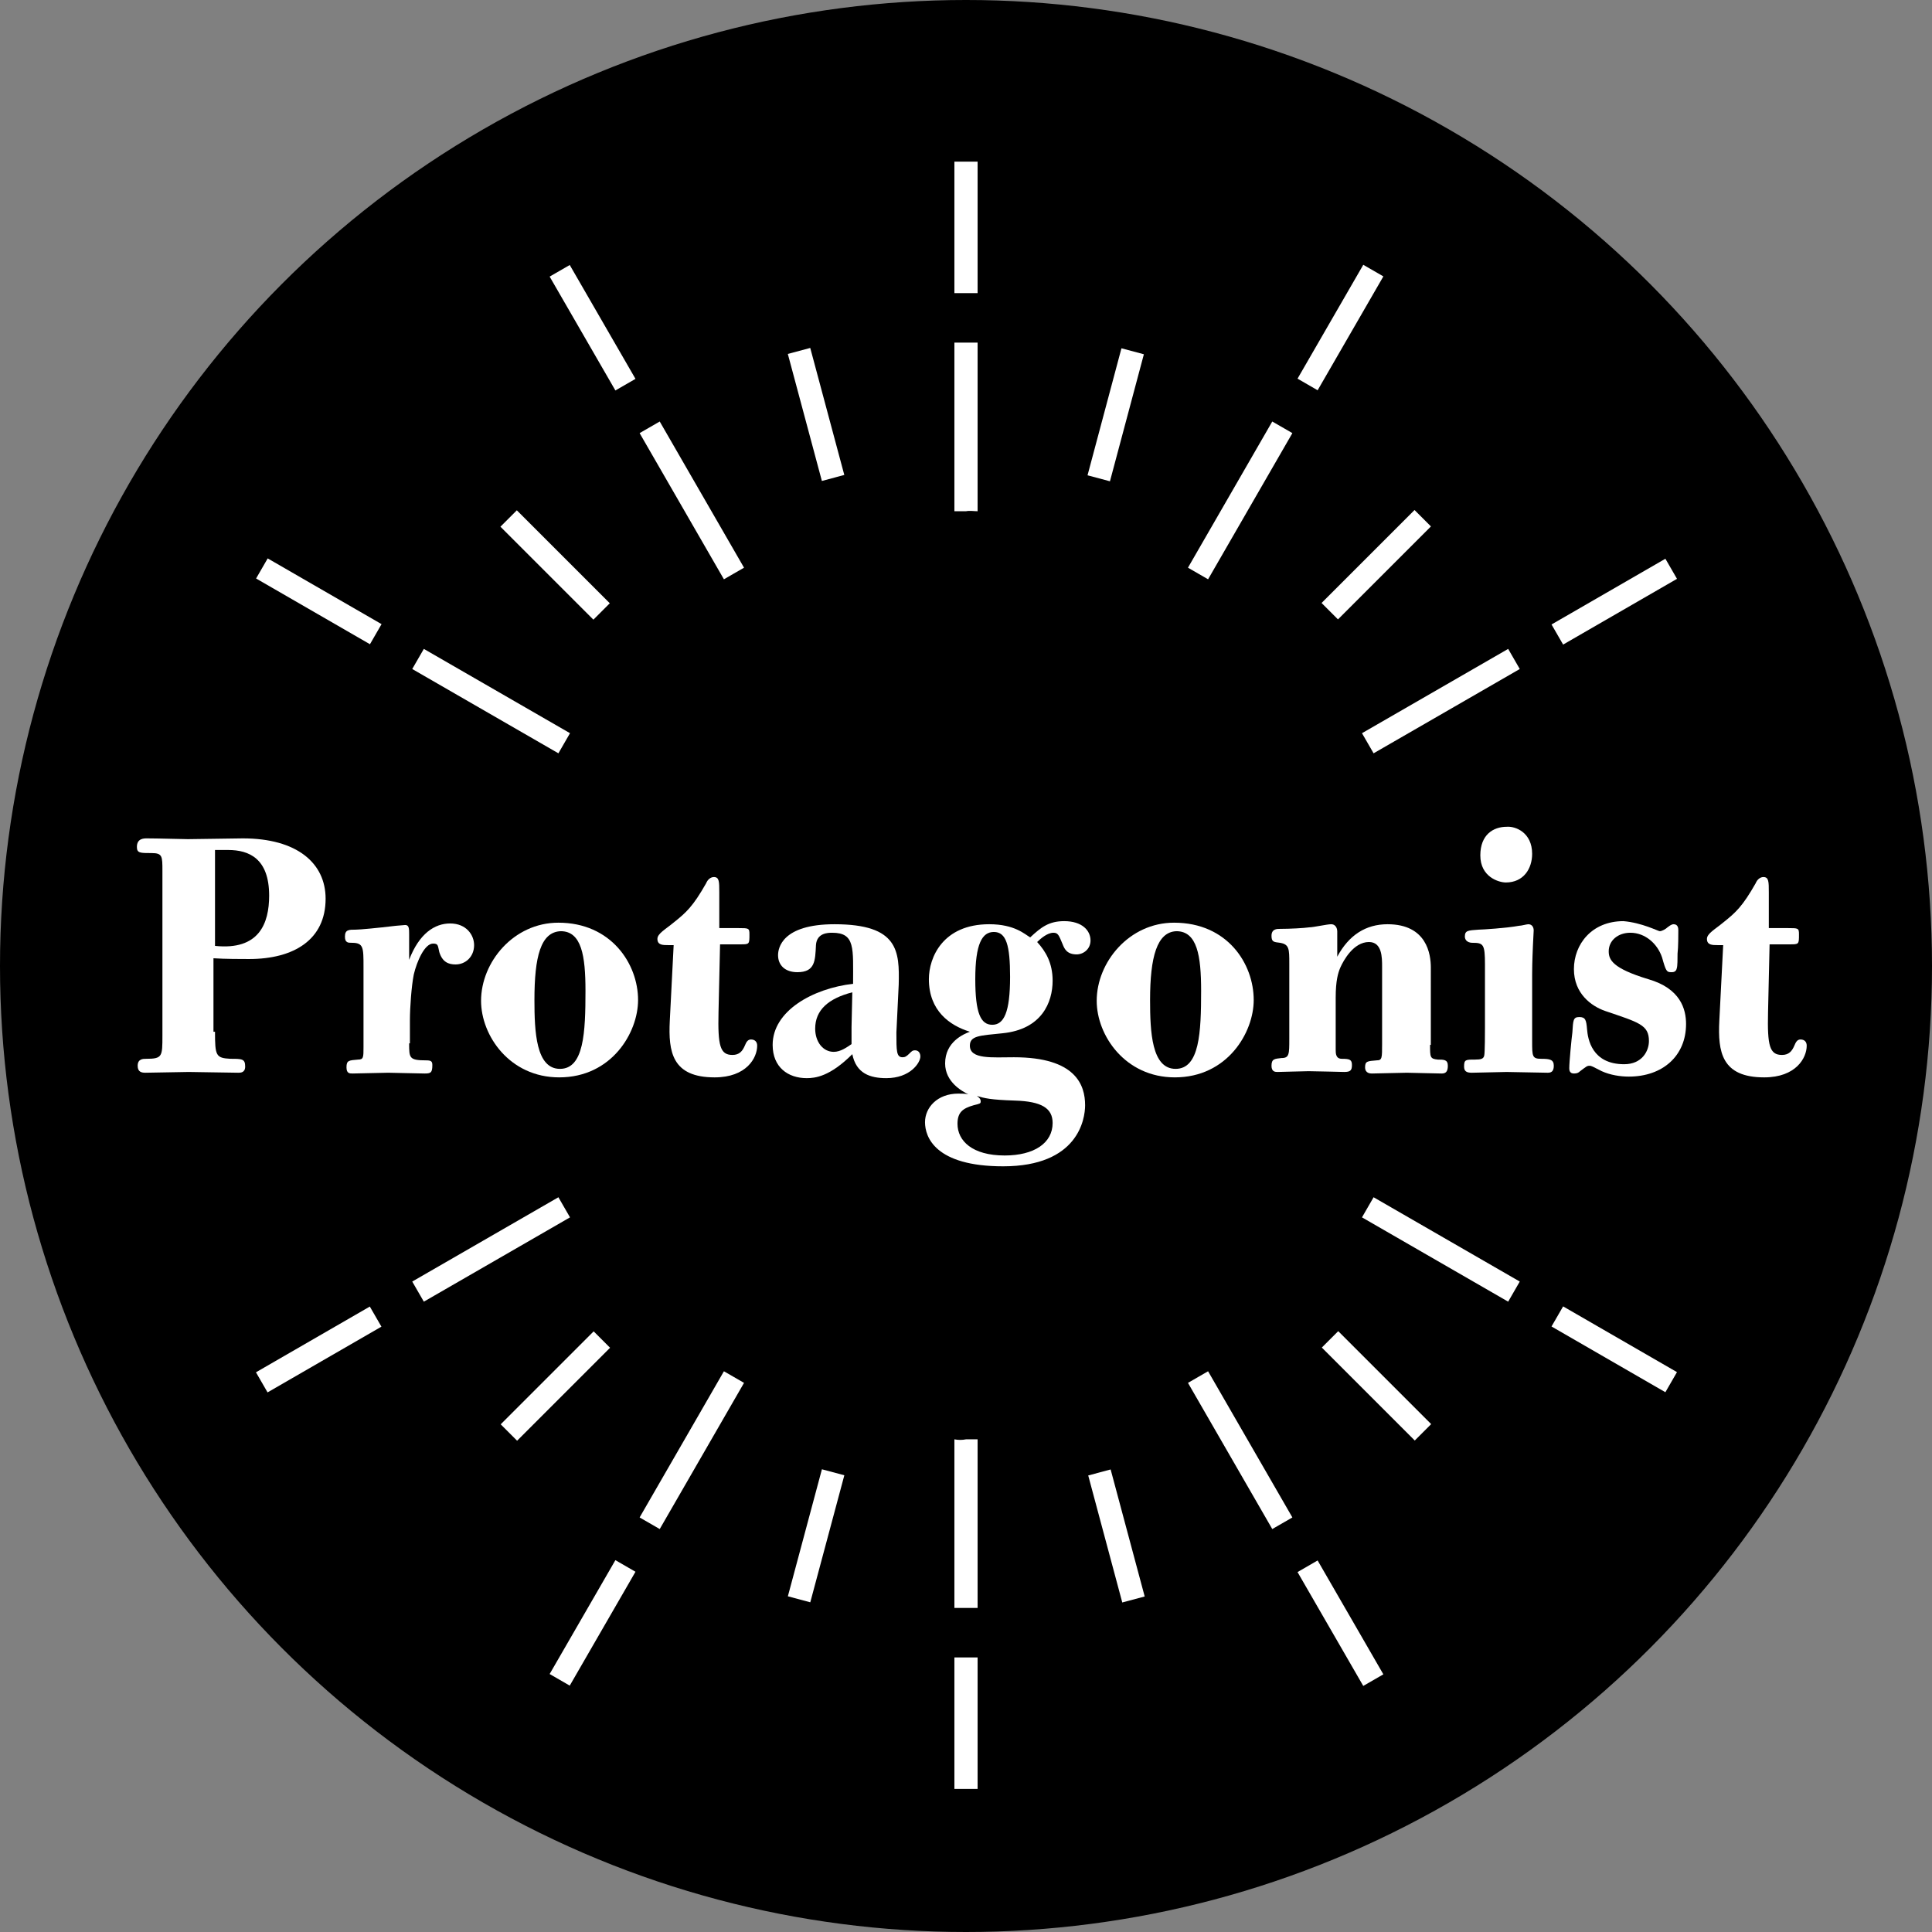 <?xml version="1.0" encoding="UTF-8"?> <svg xmlns="http://www.w3.org/2000/svg" xmlns:xlink="http://www.w3.org/1999/xlink" version="1.1" id="Layer_1" x="0px" y="0px" viewBox="0 0 249.8 249.8" style="enable-background:new 0 0 249.8 249.8;" xml:space="preserve"><rect x="0" y="0" width="249.8" height="249.8" fill="#808080" stroke="none"/> <style type="text/css"> .st0{fill:#FFFFFF;} </style> <circle cx="124.9" cy="124.9" r="124.9"></circle> <g> <path class="st0" d="M27.8,133.4c0,3.1,0.1,3.4,2,3.5c1.5,0,1.9,0,1.9,1c0,0.8-0.6,0.8-0.9,0.8c-1,0-5.5-0.1-6.4-0.1 c-0.8,0-4.8,0.1-5.6,0.1c-0.5,0-1-0.1-1-0.9c0-0.9,0.7-0.9,1.1-0.9c2.1,0,2.1-0.3,2.1-3v-21.3c0-1.9,0-2.3-1.4-2.3 c-1.5,0-1.9,0-1.9-0.8c0-1.1,0.9-1.1,1.3-1.1c1.5,0,4.6,0.1,5.3,0.1c0.9,0,6.3-0.1,7.1-0.1c7,0,10.7,3.2,10.7,7.8 c0,5.3-4.1,7.8-9.9,7.8c-1,0-3.1,0-4.6-0.1V133.4z M27.8,109.9v12.4c5.7,0.6,7-2.9,7-6.5c0-4.8-2.6-5.9-5.3-5.9H27.8z"></path> <path class="st0" d="M52.9,134.9c0,1.9,0,2.2,2.2,2.2c0.6,0,0.8,0.1,0.8,0.6c0,1-0.2,1.1-1,1.1c-0.7,0-4.1-0.1-4.7-0.1 c-0.8,0-3.9,0.1-4.6,0.1c-0.4,0-0.8,0-0.8-0.8c0-0.9,0.3-0.9,1.5-1c0.7,0,0.7-0.3,0.7-1.6V125c0-2.5,0-3.1-1.5-3.1 c-0.5,0-0.9,0-0.9-0.8c0-0.9,0.5-0.9,1.4-0.9c0.5,0,2.7-0.2,5.2-0.5c0.1,0,1.2-0.1,1.2-0.1c0.5,0,0.5,0.5,0.5,1.2v3.3 c1.3-3.4,3.3-4.7,5.3-4.7c2.1,0,3.1,1.5,3.1,2.8c0,1.5-1.1,2.5-2.4,2.5c-0.9,0-1.7-0.3-2.1-1.6c-0.2-0.8-0.1-1.1-0.8-1.1 c-1.1,0-2.1,2.3-2.5,4c-0.3,1.5-0.5,4.3-0.5,5.9V134.9z"></path> <path class="st0" d="M82.5,129.3c0,4.2-3.4,10-10.2,10c-6.4,0-10.1-5.4-10.1-9.9c0-5,4.2-10.1,10-10.1 C79,119.3,82.5,124.6,82.5,129.3z M69.1,129.3c0,4.1,0.2,8.9,3.3,8.9c3.1,0,3.3-4.7,3.3-10.1c0-4.5-0.5-7.7-3.2-7.7 C69.9,120.5,69.1,123.7,69.1,129.3z"></path> <path class="st0" d="M95.5,120c1.3,0,1.4,0,1.4,0.8c0,1.3,0,1.3-1.2,1.3h-2.6l-0.2,8.8c-0.1,4.3,0.2,5.5,1.8,5.5 c0.9,0,1.3-0.5,1.6-1.2c0.2-0.5,0.4-0.8,0.8-0.8c0.5,0,0.8,0.3,0.8,0.8c0,1.6-1.4,4.1-5.5,4.1c-5.5,0-6-3.3-5.8-7.3l0.5-9.8h-0.7 c-0.7,0-1.4,0-1.4-0.8c0-0.7,1-1.2,2.2-2.2c1.5-1.2,2.4-2,4.1-5c0.2-0.5,0.6-0.8,1-0.8c0.7,0,0.7,0.6,0.7,2v4.6H95.5z"></path> <path class="st0" d="M115.9,133.5c0,2.4,0,3.2,0.8,3.2c0.3,0,0.5-0.1,0.9-0.5c0.3-0.3,0.4-0.4,0.7-0.4c0.5,0,0.7,0.4,0.7,0.8 c0,0.8-1.3,2.8-4.4,2.8c-2.1,0-3.9-0.6-4.4-3.1c-2.9,2.9-4.8,3.1-5.9,3.1c-2.4,0-4.4-1.4-4.4-4.3c0-4.4,5.2-7.3,10.4-7.9 c0-4.6,0.3-6.6-2.7-6.6c-0.5,0-2,0-2.1,1.6c-0.1,2-0.1,3.5-2.4,3.5c-1.6,0-2.5-0.9-2.5-2.2c0-0.9,0.5-4,7.3-4 c8.3,0,8.4,3.5,8.3,7.8L115.9,133.5z M110.2,128.3c-3.1,0.8-4.8,2.3-4.8,4.7c0,1.7,1,3,2.4,3c0.9,0,1.7-0.6,2.3-1l0-2.2 L110.2,128.3z"></path> <path class="st0" d="M137.6,119.1c2.3,0,3.4,1.2,3.4,2.5c0,1.1-0.9,1.8-1.8,1.8c-1.3,0-1.6-0.8-1.8-1.3c-0.5-1.2-0.6-1.5-1.2-1.5 c-0.8,0-1.7,0.8-2.1,1.2c1.1,1.2,2,2.7,2,5c0,2.8-1.4,6.3-6.5,6.8c-2.9,0.3-4.2,0.3-4.2,1.6c0,1.8,2.9,1.5,5.7,1.5 c8,0,9.2,3.6,9.2,6.2c0,1.8-0.9,7.9-10.6,7.9c-8.8,0-10.1-3.8-10.1-5.7c0-1.9,1.6-3.7,4.3-3.7c0.5,0,0.9,0,1.3,0.1 c-0.8-0.4-3-1.6-3-4c0-2.8,2.4-3.8,3.2-4.1c-2.6-0.8-5.3-2.7-5.3-6.8c0-2.8,1.8-7.1,7.8-7.1c3.3,0,4.6,1.3,5.3,1.7 C134.6,119.9,135.6,119.1,137.6,119.1z M126.8,142.4c0,0.3-0.1,0.3-0.9,0.5c-1.4,0.4-2.1,0.9-2.1,2.4c0,2.2,1.9,4.1,6.1,4.1 c3.8,0,6.2-1.6,6.2-4.2c0-1.9-1.4-2.8-4.9-2.9c-3.1-0.1-3.9-0.3-4.9-0.6C126.6,141.9,126.8,142.1,126.8,142.4z M126.1,126.6 c0,4.4,0.7,5.9,2.2,5.9c1.5,0,2.3-1.6,2.3-6.2c0-4.1-0.5-5.8-2.1-5.8C127,120.5,126.1,122,126.1,126.6z"></path> <path class="st0" d="M162.1,129.3c0,4.2-3.4,10-10.2,10c-6.4,0-10.1-5.4-10.1-9.9c0-5,4.2-10.1,10-10.1 C158.7,119.3,162.1,124.6,162.1,129.3z M148.7,129.3c0,4.1,0.2,8.9,3.3,8.9c3.1,0,3.3-4.7,3.3-10.1c0-4.5-0.5-7.7-3.2-7.7 C149.6,120.5,148.7,123.7,148.7,129.3z"></path> <path class="st0" d="M184.9,135.1c0,1.6,0,1.8,1,1.9c0.8,0,1.3,0,1.3,0.8c0,0.8-0.3,1-0.8,1c-0.7,0-3.9-0.1-4.5-0.1 c-0.7,0-3.9,0.1-4.5,0.1c-0.2,0-0.9,0-0.9-0.8c0-0.8,0.3-0.8,1.5-0.9c0.7,0,0.7-0.3,0.7-2.1V125c0-1.2,0-3.2-1.7-3.2 c-2,0-3.3,2.4-3.7,3.3c-0.3,0.7-0.6,1.7-0.6,3.9v6.7c0,0.5,0,1.2,0.8,1.2c1,0,1.3,0.1,1.3,0.8s-0.2,0.9-1,0.9 c-0.1,0-3.9-0.1-4.6-0.1c-0.7,0-3.5,0.1-4,0.1c-0.3,0-0.8,0-0.8-0.8c0-0.9,0.4-0.9,1.3-1c1,0,1-0.5,1-2.5v-9.7c0-1.9,0-2.5-1.2-2.7 c-0.8-0.1-1.1-0.1-1.1-0.9c0-0.9,0.7-0.9,1.1-0.9c1.3,0,3.1-0.1,3.8-0.2c0.5,0,2.3-0.4,2.8-0.4c0.7,0,0.8,0.7,0.8,0.9l0,1.3v2 c1.5-2.8,3.7-4.2,6.5-4.2c5.1,0,5.6,3.9,5.6,5.6V135.1z"></path> <path class="st0" d="M192,124.7c0-2.6-0.2-2.8-1.6-2.8c-0.9,0-1-0.6-1-0.8c0-0.8,0.4-0.8,1.8-0.9c0.4,0,3.6-0.2,5.2-0.5 c0.3,0,1-0.2,1.2-0.2c0.5,0,0.7,0.4,0.7,0.8l-0.1,2c0,0.1-0.1,2-0.1,3.7v8.6c0,2,0,2.3,1.2,2.3c1.1,0,1.6,0.1,1.6,0.9 c0,0.8-0.4,0.9-0.8,0.9c-0.8,0-4.5-0.1-5.3-0.1c-0.7,0-3.8,0.1-4.5,0.1s-1-0.2-1-0.8c0-0.9,0.2-0.9,1.4-0.9c0.8,0,1.1-0.1,1.2-0.5 c0.1-0.3,0.1-3.2,0.1-3.6V124.7z M198.1,110.4c0,1.9-1.1,3.7-3.4,3.7c-0.9,0-3.3-0.7-3.3-3.5c0-2.7,1.7-3.7,3.4-3.7 C195.9,106.8,198.1,107.6,198.1,110.4z"></path> <path class="st0" d="M214.6,120.4c0.3,0,0.8-0.3,1-0.5c0.5-0.4,0.7-0.4,0.8-0.4c0.6,0,0.6,0.6,0.6,0.8c0,0.5,0,2.2-0.1,3 c0,0.7,0,1.6-0.1,1.9c-0.1,0.5-0.5,0.5-0.7,0.5c-0.6,0-0.7-0.1-1.2-1.9c-0.6-1.8-2.2-3.2-4.1-3.2c-1.6,0-2.8,1-2.8,2.4 c0,1.1,0.5,2.2,5.1,3.6c4.2,1.2,4.9,3.9,4.9,5.8c0,4.1-3,6.8-7.4,6.8c-1.1,0-2.4-0.2-3.5-0.7c-1.2-0.6-1.3-0.7-1.6-0.7 c-0.3,0-0.4,0.1-1.2,0.7c-0.2,0.2-0.4,0.3-0.8,0.3c-0.6,0-0.6-0.5-0.6-0.7c0-0.8,0.3-3.9,0.4-4.6c0.1-1.6,0.1-2,0.9-2 c0.8,0,0.9,0.4,1,1.6c0.1,1.2,0.6,4.5,4.8,4.5c2.3,0,3.2-1.7,3.2-3c0-2.1-1.3-2.4-5.7-3.9c-1.7-0.6-4-2.2-4-5.4s2.3-6.2,6.4-6.2 C212.3,119.3,214.4,120.4,214.6,120.4z"></path> <path class="st0" d="M231.2,120c1.3,0,1.4,0,1.4,0.8c0,1.3,0,1.3-1.2,1.3h-2.6l-0.2,8.8c-0.1,4.3,0.2,5.5,1.8,5.5 c0.9,0,1.3-0.5,1.6-1.2c0.2-0.5,0.4-0.8,0.8-0.8c0.5,0,0.8,0.3,0.8,0.8c0,1.6-1.4,4.1-5.5,4.1c-5.5,0-6-3.3-5.8-7.3l0.5-9.8h-0.7 c-0.7,0-1.4,0-1.4-0.8c0-0.7,1-1.2,2.2-2.2c1.5-1.2,2.4-2,4.1-5c0.2-0.5,0.6-0.8,1-0.8c0.7,0,0.7,0.6,0.7,2v4.6H231.2z"></path> </g> <g> <rect x="123.4" y="20.9" class="st0" width="3" height="17"></rect> <path class="st0" d="M126.4,66.1V44.3h-3v21.8c0.5,0,1,0,1.5,0C125.4,66,125.9,66.1,126.4,66.1z"></path> <path class="st0" d="M123.4,186.1v21.8h3v-21.8c-0.5,0-1,0-1.5,0C124.4,186.2,123.9,186.2,123.4,186.1z"></path> <rect x="123.4" y="214.3" class="st0" width="3" height="17"></rect> <rect x="104" y="45.1" transform="matrix(0.966 -0.259 0.259 0.966 -10.282 29.133)" class="st0" width="3" height="17"></rect> <rect x="142.8" y="190.1" transform="matrix(0.966 -0.259 0.259 0.966 -46.478 44.12)" class="st0" width="3" height="17"></rect> <rect x="75.1" y="33.9" transform="matrix(0.866 -0.5 0.5 0.866 -10.919 43.956)" class="st0" width="3" height="17"></rect> <path class="st0" d="M85.3,54.5L82.7,56l10.9,18.9c0.9-0.5,1.7-1,2.6-1.5L85.3,54.5z"></path> <path class="st0" d="M164.5,197.7l2.6-1.5l-10.9-18.9c-0.9,0.5-1.7,1-2.6,1.5L164.5,197.7z"></path> <rect x="171.8" y="201.4" transform="matrix(0.866 -0.5 0.5 0.866 -81.714 114.75)" class="st0" width="3" height="17"></rect> <rect x="70.3" y="64.5" transform="matrix(0.707 -0.707 0.707 0.707 -30.6 72.201)" class="st0" width="3" height="17"></rect> <rect x="176.5" y="170.7" transform="matrix(0.707 -0.707 0.707 0.707 -74.565 178.335)" class="st0" width="3" height="17"></rect> <rect x="39.7" y="69.3" transform="matrix(0.5 -0.866 0.866 0.5 -46.752 74.527)" class="st0" width="3" height="17"></rect> <path class="st0" d="M195,168.3l1.5-2.6l-18.9-10.9c-0.5,0.9-1,1.7-1.5,2.6L195,168.3z"></path> <path class="st0" d="M54.8,83.9l-1.5,2.6l18.9,10.9c0.5-0.9,1-1.7,1.5-2.6L54.8,83.9z"></path> <rect x="207.2" y="166" transform="matrix(0.5 -0.866 0.866 0.5 -46.751 267.944)" class="st0" width="3" height="17"></rect> <rect x="32.7" y="173" transform="matrix(0.866 -0.5 0.5 0.866 -81.724 43.965)" class="st0" width="17" height="3"></rect> <path class="st0" d="M195,83.9l-18.9,10.9c0.5,0.9,1,1.7,1.5,2.6l18.9-10.9L195,83.9z"></path> <path class="st0" d="M53.3,165.7l1.5,2.6l18.9-10.9c-0.5-0.9-1-1.7-1.5-2.6L53.3,165.7z"></path> <rect x="200.2" y="76.3" transform="matrix(0.866 -0.5 0.5 0.866 -10.917 114.767)" class="st0" width="17" height="3"></rect> <rect x="63.3" y="177.7" transform="matrix(0.707 -0.707 0.707 0.707 -105.649 103.277)" class="st0" width="17" height="3"></rect> <rect x="169.5" y="71.5" transform="matrix(0.707 -0.707 0.707 0.707 0.487 147.248)" class="st0" width="17" height="3"></rect> <rect x="68.1" y="208.4" transform="matrix(0.5 -0.866 0.866 0.5 -143.457 171.219)" class="st0" width="17" height="3"></rect> <path class="st0" d="M82.7,196.2l2.6,1.5l10.9-18.9c-0.9-0.5-1.7-1-2.6-1.5L82.7,196.2z"></path> <path class="st0" d="M167.1,56l-2.6-1.5l-10.9,18.9c0.9,0.5,1.7,1,2.6,1.5L167.1,56z"></path> <rect x="164.8" y="40.9" transform="matrix(0.5 -0.866 0.866 0.5 49.947 171.226)" class="st0" width="17" height="3"></rect> <rect x="97" y="197.1" transform="matrix(0.259 -0.966 0.966 0.259 -113.654 249.047)" class="st0" width="17" height="3"></rect> <rect x="135.8" y="52.1" transform="matrix(0.258 -0.966 0.966 0.258 55.249 179.196)" class="st0" width="17" height="3"></rect> </g> </svg> 